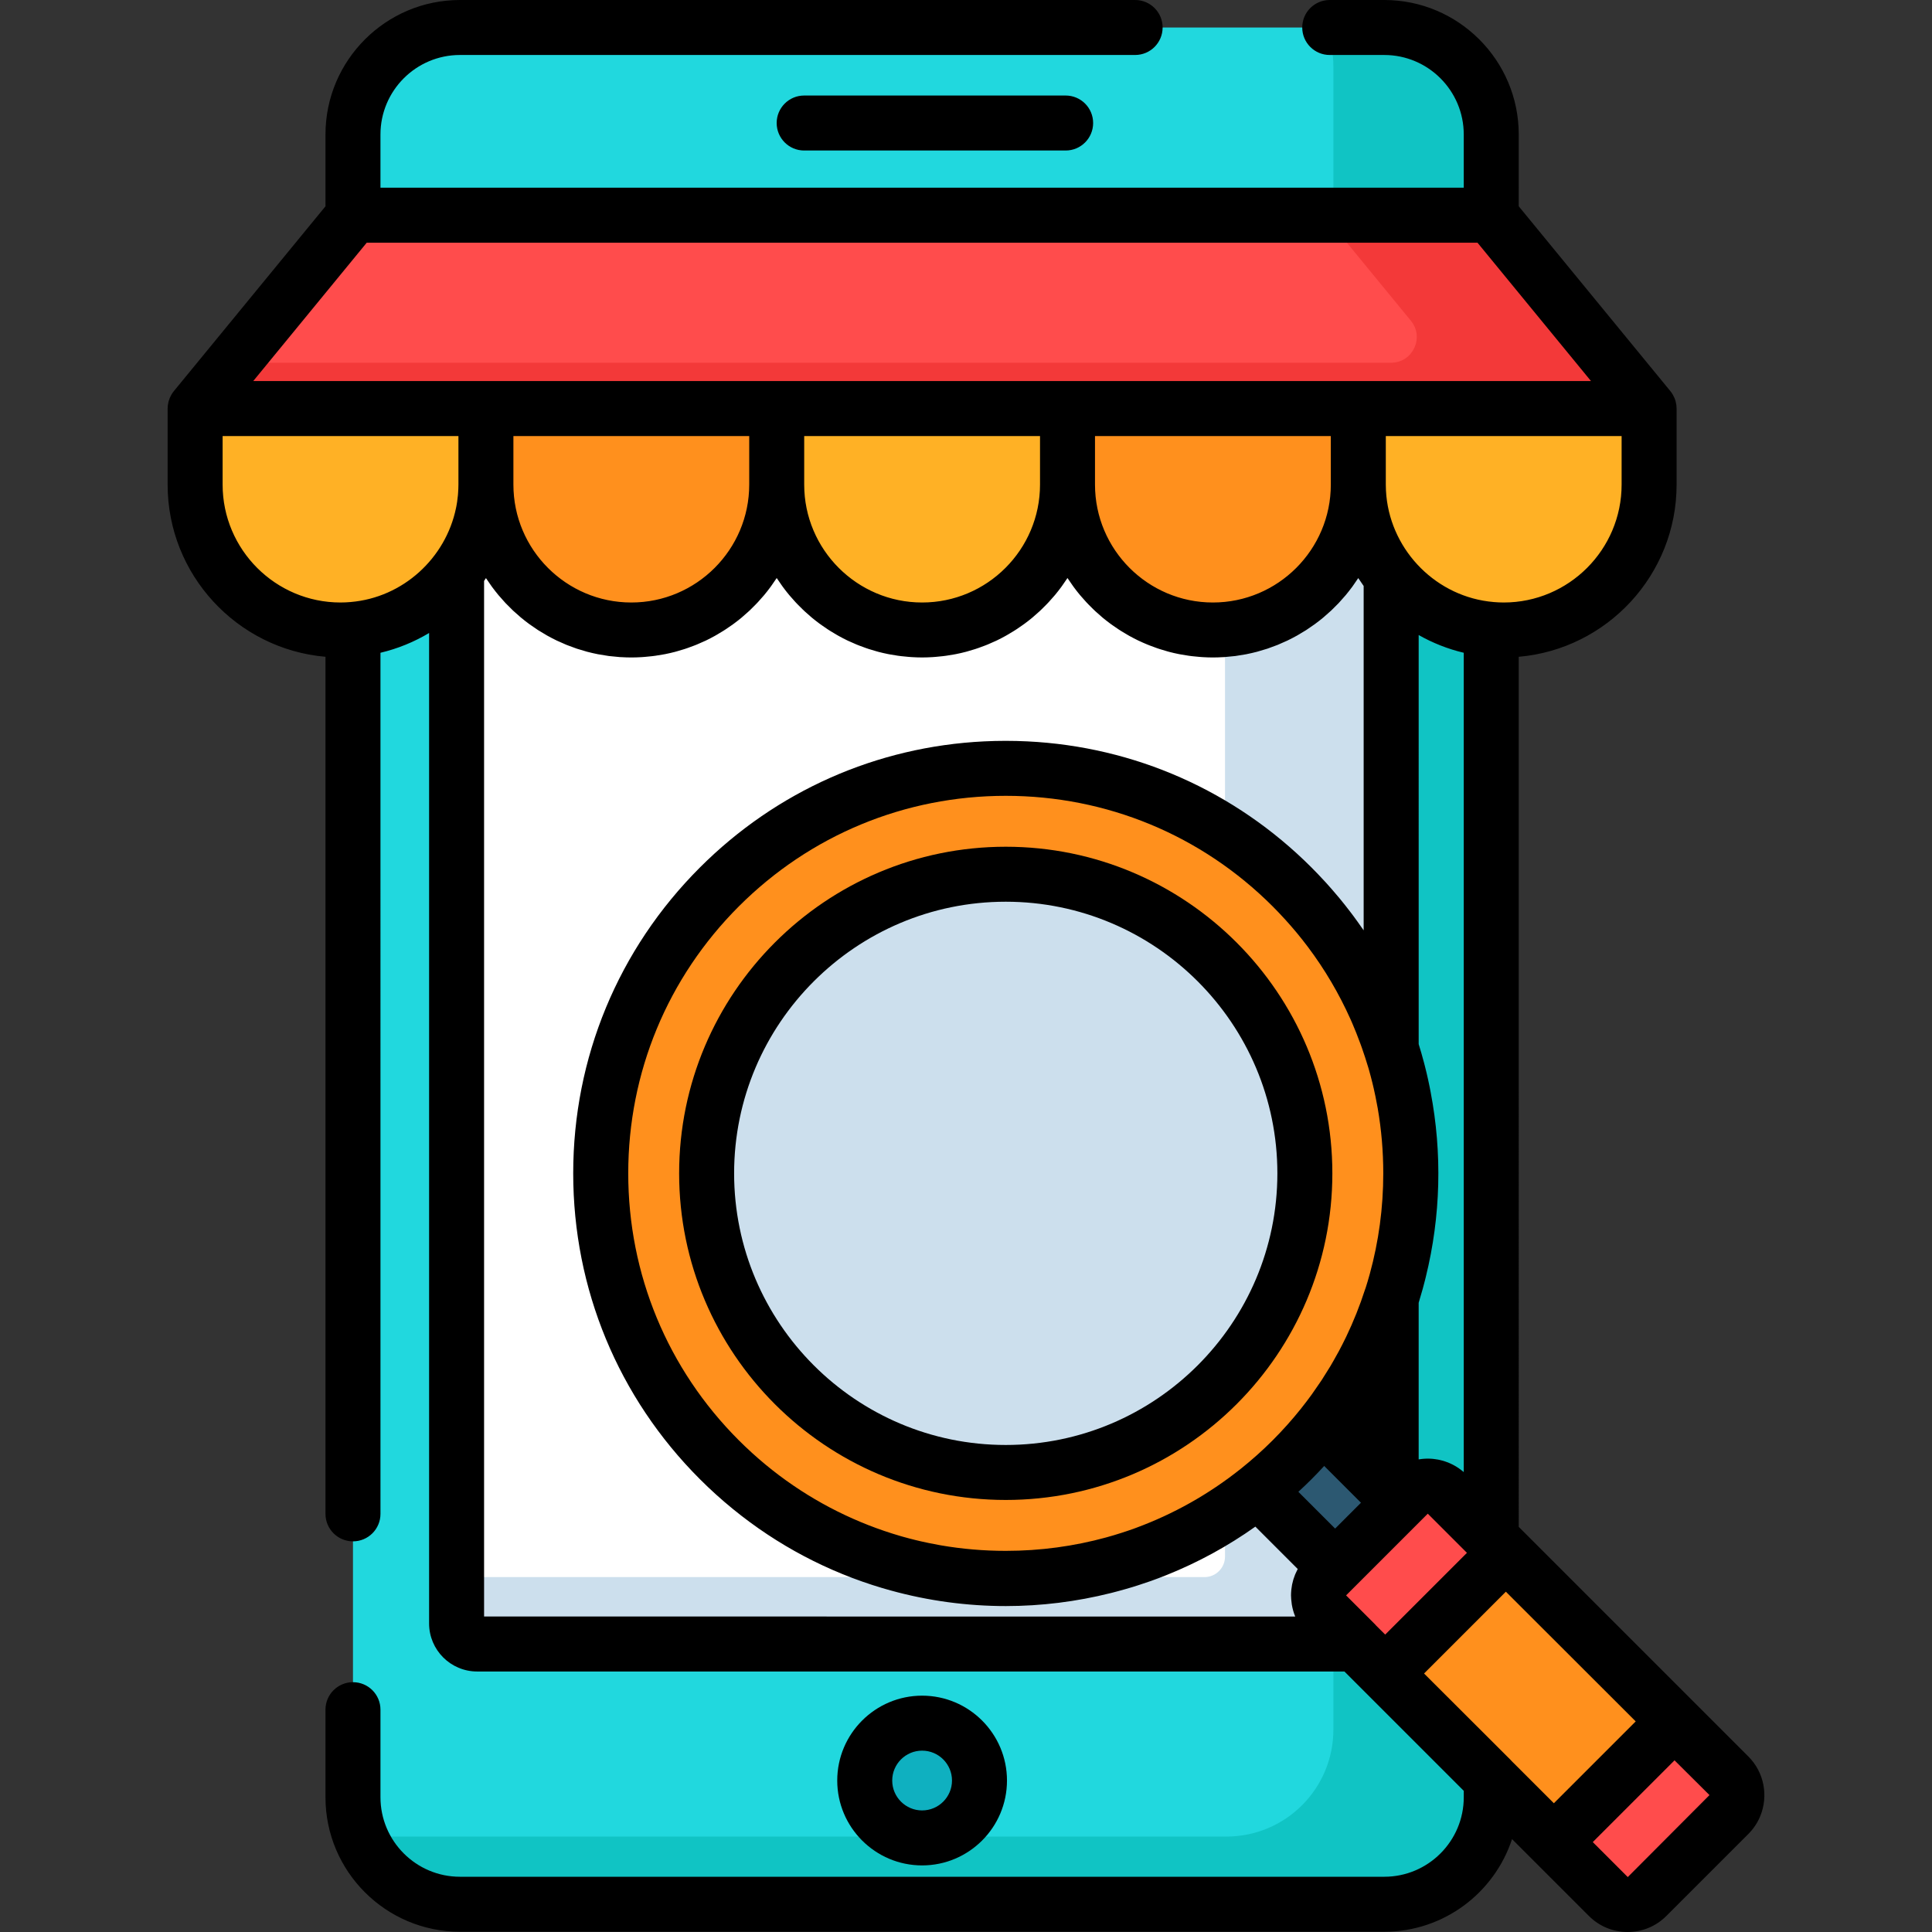 <?xml version="1.0" encoding="UTF-8"?> <!-- Generator: Adobe Illustrator 19.0.0, SVG Export Plug-In . SVG Version: 6.00 Build 0) --> <svg xmlns="http://www.w3.org/2000/svg" xmlns:xlink="http://www.w3.org/1999/xlink" version="1.1" id="Capa_1" x="0px" y="0px" viewBox="0 0 512 512" style="enable-background:new 0 0 512 512;" xml:space="preserve"><rect x="0" y="0" width="512" height="512" fill="#333333" stroke="none"/> <path style="fill:#21D8DE;" d="M366.845,504.643H121.893c-15.658,0-28.351-12.693-28.351-28.351V35.636 c0-15.658,12.693-28.351,28.351-28.351h244.952c15.658,0,28.351,12.693,28.351,28.351v440.656 C395.196,491.95,382.503,504.643,366.845,504.643z"></path> <path style="fill:#10C4C4;" d="M366.845,7.286h-15.467c1.275,3.225,1.984,6.737,1.984,10.416v440.656 c0,15.658-12.693,28.351-28.351,28.351H95.526c4.152,10.502,14.388,17.935,26.367,17.935h244.952 c15.658,0,28.351-12.693,28.351-28.351V35.636C395.196,19.979,382.503,7.286,366.845,7.286z"></path> <path style="fill:#FFFFFF;" d="M126.442,435.677h236.794c3.005,0,5.44-2.436,5.44-5.44V63.54c0-3.005-2.436-5.441-5.44-5.441 H126.442c-3.005,0-5.441,2.436-5.441,5.441v366.696C121.001,433.241,123.437,435.677,126.442,435.677z"></path> <path style="fill:#CCDFED;" d="M363.236,58.1H324.64v354.409c0,3.005-2.436,5.44-5.441,5.44H121.001v12.288 c0,3.005,2.436,5.44,5.44,5.44h236.794c3.005,0,5.441-2.436,5.441-5.44V63.541C368.677,60.536,366.241,58.1,363.236,58.1z"></path> <circle style="fill:#0FB0C0;" cx="244.37" cy="471.86" r="15.207"></circle> <path style="fill:#FF901D;" d="M167.305,166.954L167.305,166.954c-21.281,0-38.532-17.251-38.532-38.532v-25.983h77.065v25.983 C205.837,149.702,188.585,166.954,167.305,166.954z"></path> <path style="fill:#FFB125;" d="M244.369,166.954L244.369,166.954c-21.281,0-38.532-17.251-38.532-38.532v-25.983h77.065v25.983 C282.901,149.702,265.65,166.954,244.369,166.954z"></path> <path style="fill:#FF901D;" d="M321.434,166.954L321.434,166.954c-21.281,0-38.532-17.251-38.532-38.532v-25.983h77.065v25.983 C359.966,149.702,342.715,166.954,321.434,166.954z"></path> <g> <path style="fill:#FFB125;" d="M359.966,102.439v25.983c0,21.281,17.251,38.532,38.532,38.532l0,0 c21.281,0,38.532-17.251,38.532-38.532v-20.151l-4.784-5.832C432.246,102.439,359.966,102.439,359.966,102.439z"></path> <path style="fill:#FFB125;" d="M56.492,102.439l-4.784,5.832v20.151c0,21.281,17.251,38.532,38.532,38.532l0,0 c21.281,0,38.532-17.251,38.532-38.532v-25.983C128.772,102.439,56.492,102.439,56.492,102.439z"></path> </g> <polygon style="fill:#FF4C4C;" points="394.995,57.029 93.744,57.029 51.708,108.271 437.031,108.271 "></polygon> <path style="fill:#F33939;" d="M427.069,96.128L427.069,96.128l-32.075-39.099h-44.037l22.948,27.974 c3.645,4.443,0.484,11.125-5.263,11.125H61.669l-9.961,12.143h341.286h44.037L427.069,96.128z"></path> <rect x="336.59" y="356.56" transform="matrix(-0.707 0.707 -0.707 -0.707 873.293 424.549)" style="fill:#2C5871;" width="24.26" height="73.159"></rect> <circle style="fill:#FF901D;" cx="266.53" cy="310.95" r="107.33"></circle> <circle style="fill:#CCDFED;" cx="266.53" cy="310.95" r="79.27"></circle> <path style="fill:#FF901D;" d="M458.18,480.871l-21.724,21.724c-2.825,2.825-7.406,2.825-10.231,0l-74.687-74.687 c-2.825-2.825-2.825-7.406,0-10.231l21.724-21.724c2.825-2.825,7.406-2.825,10.231,0l74.687,74.687 C461.005,473.465,461.005,478.046,458.18,480.871z"></path> <g> <path style="fill:#FF4C4C;" d="M373.261,395.953l-21.724,21.724c-2.825,2.825-2.825,7.406,0,10.231l15.566,15.566l31.955-31.955 l-15.566-15.566C380.667,393.128,376.086,393.128,373.261,395.953z"></path> <path style="fill:#FF4C4C;" d="M458.18,480.871l-21.724,21.724c-2.825,2.825-7.406,2.825-10.231,0L411.8,488.17l31.955-31.955 l14.425,14.425C461.005,473.465,461.005,478.046,458.18,480.871z"></path> </g> <path d="M213.111,25.315c-4.024,0-7.286,3.262-7.286,7.286s3.261,7.286,7.286,7.286h69.294c4.024,0,7.286-3.262,7.286-7.286 s-3.261-7.286-7.286-7.286C282.405,25.315,213.111,25.315,213.111,25.315z"></path> <path d="M463.332,465.488l-59.12-59.119c0-0.001-0.001-0.001-0.002-0.002l-1.728-1.728V174.055 c23.404-2.027,41.834-21.713,41.834-45.634V108.27c0-0.284-0.02-0.563-0.052-0.839c-0.007-0.059-0.018-0.117-0.027-0.175 c-0.036-0.257-0.085-0.51-0.147-0.758c-0.017-0.066-0.032-0.132-0.051-0.197c-0.169-0.604-0.414-1.174-0.724-1.704 c-0.037-0.062-0.074-0.124-0.113-0.185c-0.161-0.257-0.332-0.506-0.523-0.74c-0.006-0.007-0.01-0.015-0.016-0.022l-0.01-0.012 c0,0-0.001-0.001-0.001-0.002l-40.17-48.967V35.636C402.482,15.986,386.496,0,366.845,0h-14.453c-4.024,0-7.286,3.262-7.286,7.286 s3.261,7.286,7.286,7.286h14.453c11.615,0,21.065,9.45,21.065,21.065v14.108H100.827V35.636c0-11.616,9.45-21.065,21.065-21.065 H300.82c4.024,0,7.286-3.262,7.286-7.286S304.845,0,300.82,0H121.893c-19.65,0-35.636,15.986-35.636,35.636v19.033l-40.17,48.966 c-0.001,0.001-0.001,0.001-0.002,0.002l-0.01,0.012c-0.006,0.007-0.01,0.015-0.016,0.022c-0.191,0.234-0.362,0.483-0.523,0.74 c-0.038,0.062-0.076,0.123-0.113,0.186c-0.31,0.529-0.555,1.1-0.724,1.703c-0.018,0.066-0.034,0.132-0.051,0.198 c-0.062,0.248-0.111,0.5-0.147,0.757c-0.008,0.059-0.02,0.117-0.027,0.176c-0.032,0.276-0.052,0.555-0.052,0.839v20.151 c0,23.921,18.429,43.607,41.834,45.634v227.133c0,4.024,3.261,7.286,7.286,7.286s7.286-3.262,7.286-7.286V172.991 c4.601-1.093,8.938-2.875,12.888-5.242v262.488c0,7.017,5.709,12.726,12.726,12.726h229.847l5.663,5.663l0.001,0.001l25.959,25.959 v1.707c0,11.616-9.45,21.065-21.065,21.065H121.893c-11.615,0-21.065-9.45-21.065-21.065v-23.211c0-4.024-3.261-7.286-7.286-7.286 s-7.286,3.262-7.286,7.286v23.211c0,19.65,15.986,35.636,35.636,35.636h244.953c15.779,0,29.187-10.312,33.861-24.548l5.937,5.937 c0.001,0.001,0.002,0.003,0.004,0.004l14.425,14.424c2.742,2.743,6.389,4.254,10.268,4.254c3.878,0,7.525-1.511,10.266-4.253 l21.725-21.724c0.001,0,0.001,0,0.001,0c1.415-1.416,2.476-3.053,3.184-4.801C468.639,475.978,467.577,469.735,463.332,465.488z M429.745,128.421c0,17.23-14.017,31.247-31.246,31.247c-0.899,0-1.786-0.047-2.665-0.122c-0.007-0.001-0.013-0.002-0.02-0.003 c-15.005-1.274-26.964-13.355-28.413-28.108c-0.013-0.136-0.02-0.274-0.031-0.411c-0.029-0.339-0.057-0.678-0.074-1.019 c-0.001-0.021-0.003-0.042-0.004-0.063c-0.024-0.505-0.039-1.012-0.039-1.522v-12.865h62.493v12.866H429.745z M379.134,289.415 c-0.089-0.472-0.178-0.943-0.273-1.413c-0.135-0.662-0.271-1.323-0.418-1.982c-0.264-1.198-0.549-2.39-0.852-3.577 c-0.081-0.316-0.165-0.631-0.249-0.947c-0.425-1.612-0.885-3.212-1.38-4.8V168.289c3.696,2.097,7.708,3.694,11.949,4.701v217.126 c-0.059-0.052-0.123-0.095-0.183-0.146c-0.15-0.127-0.305-0.246-0.46-0.367c-0.208-0.162-0.417-0.32-0.632-0.47 c-0.162-0.113-0.327-0.219-0.492-0.325c-0.219-0.14-0.441-0.273-0.667-0.4c-0.171-0.096-0.342-0.189-0.516-0.278 c-0.232-0.118-0.467-0.228-0.705-0.333c-0.176-0.078-0.353-0.156-0.532-0.227c-0.246-0.097-0.496-0.184-0.748-0.267 c-0.178-0.059-0.354-0.121-0.535-0.173c-0.266-0.077-0.536-0.14-0.807-0.202c-0.172-0.039-0.342-0.084-0.516-0.117 c-0.302-0.058-0.609-0.097-0.916-0.135c-0.147-0.018-0.293-0.045-0.441-0.059c-0.457-0.043-0.919-0.067-1.384-0.067c0,0,0,0-0.001,0 l0,0c0,0-0.001,0-0.002,0c-0.431,0-0.857,0.025-1.281,0.062c-0.098,0.009-0.197,0.017-0.295,0.028 c-0.281,0.03-0.56,0.069-0.837,0.115v-41.507c0.059-0.188,0.107-0.379,0.165-0.567c0.321-1.046,0.628-2.097,0.919-3.154 c0.217-0.782,0.419-1.567,0.619-2.352c0.064-0.252,0.124-0.506,0.186-0.759C381.823,322.316,382.229,305.587,379.134,289.415z M121.487,128.421c0,0.74-0.037,1.474-0.088,2.206c-0.01,0.133-0.018,0.266-0.029,0.398c-0.006,0.067-0.009,0.134-0.015,0.201 c-0.053,0.607-0.13,1.208-0.218,1.807c-0.057,0.378-0.121,0.753-0.192,1.127c-0.03,0.165-0.067,0.328-0.1,0.492 c-2.742,13.258-14.021,23.71-27.918,24.89c-0.007,0.001-0.013,0.002-0.02,0.003c-0.88,0.075-1.767,0.122-2.665,0.122 c-17.229,0-31.246-14.017-31.246-31.247v-12.865h62.493v12.866H121.487z M421.63,100.985H67.108l30.082-36.67h294.359 L421.63,100.985 M356.768,354.221c-0.034,0.071-0.071,0.14-0.105,0.211c-0.599,1.241-1.222,2.469-1.873,3.683 c-0.177,0.33-0.369,0.655-0.55,0.983c-0.531,0.965-1.067,1.928-1.63,2.876c-0.327,0.548-0.676,1.087-1.014,1.63 c-0.454,0.731-0.9,1.466-1.373,2.186c-0.497,0.755-1.024,1.497-1.544,2.242c-0.353,0.505-0.691,1.019-1.053,1.519 c-0.902,1.244-1.835,2.474-2.802,3.686c-0.019,0.024-0.034,0.049-0.053,0.073c-2.327,2.908-4.823,5.709-7.496,8.381 c-2.674,2.675-5.478,5.173-8.389,7.502c-0.021,0.016-0.043,0.03-0.063,0.046c-8.547,6.818-17.899,12.011-27.669,15.623 c-0.273,0.101-0.544,0.206-0.819,0.304c-1.023,0.368-2.053,0.707-3.084,1.041c-0.675,0.217-1.352,0.428-2.031,0.63 c-0.681,0.204-1.364,0.4-2.048,0.589c-8.57,2.352-17.51,3.568-26.638,3.568c-5.837,0-11.598-0.497-17.234-1.47 c-0.013-0.002-0.027-0.004-0.04-0.007c-1.036-0.179-2.066-0.38-3.093-0.592c-0.702-0.146-1.404-0.293-2.103-0.454 c-0.496-0.113-0.991-0.231-1.485-0.352c-1.13-0.279-2.258-0.572-3.379-0.89c-0.219-0.062-0.437-0.127-0.656-0.19 c-11.37-3.315-22.252-8.674-32.062-16.058c-0.021-0.016-0.043-0.033-0.064-0.049c-1.209-0.911-2.401-1.854-3.576-2.826 c-0.051-0.042-0.101-0.086-0.152-0.128c-1.155-0.96-2.294-1.948-3.414-2.966c-0.049-0.045-0.097-0.091-0.145-0.135 c-1.131-1.032-2.244-2.092-3.337-3.185c-18.897-18.896-29.303-44.02-29.303-70.743c0-26.723,10.407-51.846,29.303-70.743 c18.895-18.896,44.019-29.302,70.742-29.302c26.723,0,51.847,10.407,70.742,29.302c1.029,1.029,2.024,2.08,3,3.143 c0.162,0.176,0.324,0.352,0.485,0.529c0.959,1.06,1.895,2.134,2.802,3.224c0.042,0.051,0.086,0.101,0.128,0.152 c0.973,1.175,1.915,2.367,2.826,3.576c0.016,0.021,0.033,0.043,0.049,0.064c4.541,6.033,8.308,12.474,11.315,19.182 c0.162,0.363,0.324,0.727,0.481,1.092c0.367,0.845,0.714,1.697,1.057,2.55c0.383,0.96,0.753,1.928,1.107,2.903 c0.12,0.328,0.24,0.656,0.357,0.985c0.296,0.842,0.586,1.688,0.861,2.542c0.006,0.019,0.014,0.036,0.02,0.055 c0.296,0.916,0.591,1.833,0.86,2.756c0.063,0.217,0.127,0.434,0.189,0.652c0.319,1.123,0.612,2.252,0.891,3.383 c0.12,0.492,0.238,0.985,0.351,1.48c0.163,0.706,0.311,1.414,0.459,2.123c0.21,1.02,0.409,2.043,0.588,3.072 c0.003,0.017,0.005,0.034,0.009,0.05c0.972,5.634,1.469,11.392,1.469,17.227c0,9.127-1.216,18.067-3.568,26.637 c-0.191,0.69-0.388,1.379-0.594,2.066c-0.17,0.57-0.348,1.138-0.528,1.705c-0.05,0.13-0.103,0.258-0.146,0.392 C360.362,346.031,358.7,350.193,356.768,354.221z M352.68,115.556v12.865c0,17.23-14.017,31.247-31.247,31.247 c-17.229,0-31.246-14.017-31.246-31.247v-12.865C290.187,115.556,352.68,115.556,352.68,115.556z M275.616,115.556v12.865 c0,17.23-14.017,31.247-31.247,31.247s-31.247-14.017-31.247-31.247v-12.865C213.122,115.556,275.616,115.556,275.616,115.556z M198.551,115.556v12.865c0,17.23-14.017,31.247-31.246,31.247c-17.23,0-31.247-14.017-31.247-31.247v-12.865 C136.058,115.556,198.551,115.556,198.551,115.556z M343.873,415.892c-0.038,0.071-0.073,0.143-0.11,0.215 c-0.166,0.318-0.319,0.642-0.46,0.971c-0.034,0.078-0.07,0.156-0.102,0.235c-0.153,0.376-0.289,0.759-0.41,1.148 c-0.028,0.089-0.052,0.179-0.078,0.269c-0.104,0.358-0.195,0.719-0.271,1.086c-0.012,0.056-0.026,0.11-0.037,0.166 c-0.079,0.407-0.138,0.819-0.182,1.235c-0.011,0.098-0.019,0.196-0.028,0.294c-0.037,0.425-0.063,0.852-0.063,1.284 c0,0.218,0.022,0.432,0.032,0.648c0.005,0.119,0.009,0.238,0.017,0.357c0.03,0.442,0.081,0.879,0.15,1.312 c0.011,0.071,0.019,0.143,0.032,0.214c0.185,1.057,0.475,2.086,0.885,3.067H128.287v-274.44c0.168-0.249,0.333-0.499,0.495-0.75 c0.07,0.109,0.15,0.212,0.221,0.32c0.33,0.501,0.67,0.993,1.019,1.481c0.116,0.162,0.224,0.331,0.342,0.492 c0.037,0.05,0.076,0.097,0.113,0.147c0.497,0.67,1.009,1.328,1.541,1.97c0.028,0.034,0.056,0.069,0.085,0.103 c0.092,0.11,0.191,0.213,0.284,0.323c0.432,0.509,0.873,1.009,1.326,1.498c0.088,0.094,0.17,0.193,0.258,0.287 c0.114,0.121,0.237,0.234,0.353,0.354c0.402,0.418,0.812,0.827,1.23,1.23c0.139,0.133,0.27,0.274,0.41,0.405 c0.074,0.07,0.154,0.134,0.229,0.204c0.497,0.461,1.006,0.909,1.523,1.348c0.121,0.102,0.236,0.211,0.357,0.312 c0.015,0.012,0.03,0.024,0.044,0.036c0.646,0.536,1.309,1.051,1.985,1.551c0.065,0.048,0.127,0.098,0.191,0.146 c0.136,0.099,0.279,0.188,0.416,0.286c0.5,0.358,1.006,0.707,1.52,1.045c0.132,0.087,0.258,0.18,0.391,0.265 c0.118,0.076,0.243,0.143,0.362,0.217c0.511,0.321,1.029,0.631,1.553,0.932c0.172,0.099,0.337,0.207,0.51,0.304 c0.06,0.033,0.122,0.062,0.182,0.095c0.745,0.411,1.499,0.807,2.268,1.177c0.023,0.011,0.045,0.022,0.068,0.033 c0.076,0.037,0.156,0.067,0.233,0.103c0.681,0.322,1.371,0.627,2.07,0.915c0.102,0.042,0.201,0.091,0.303,0.132 c0.158,0.064,0.322,0.115,0.481,0.178c0.564,0.221,1.133,0.431,1.708,0.63c0.168,0.058,0.33,0.126,0.499,0.182 c0.111,0.037,0.226,0.065,0.337,0.101c0.644,0.209,1.295,0.402,1.951,0.583c0.159,0.044,0.314,0.098,0.474,0.14 c0.035,0.009,0.072,0.016,0.107,0.025c0.844,0.221,1.697,0.416,2.558,0.589c0.056,0.011,0.11,0.026,0.166,0.037 c0.168,0.033,0.34,0.052,0.508,0.083c0.655,0.121,1.313,0.23,1.977,0.323c0.138,0.019,0.273,0.049,0.411,0.067 c0.16,0.021,0.325,0.028,0.485,0.048c0.631,0.076,1.267,0.137,1.905,0.186c0.188,0.015,0.373,0.042,0.562,0.055 c0.09,0.006,0.183,0.004,0.274,0.009c0.905,0.053,1.814,0.089,2.732,0.089s1.829-0.035,2.734-0.089 c0.277-0.016,0.551-0.042,0.827-0.063c0.642-0.05,1.279-0.111,1.913-0.187c0.296-0.035,0.591-0.072,0.885-0.113 c0.67-0.093,1.335-0.203,1.995-0.326c0.217-0.04,0.437-0.074,0.653-0.117c0.868-0.174,1.727-0.37,2.576-0.592 c0.172-0.045,0.34-0.099,0.511-0.145c0.68-0.186,1.354-0.386,2.021-0.603c0.266-0.086,0.529-0.178,0.793-0.269 c0.59-0.204,1.174-0.419,1.753-0.646c0.248-0.097,0.498-0.192,0.744-0.294c0.717-0.296,1.426-0.608,2.125-0.938 c0.082-0.039,0.166-0.073,0.248-0.112c0.782-0.376,1.549-0.777,2.305-1.195c0.204-0.113,0.404-0.233,0.606-0.349 c0.553-0.317,1.1-0.643,1.638-0.982c0.234-0.147,0.466-0.296,0.697-0.447c0.535-0.35,1.061-0.713,1.58-1.084 c0.185-0.133,0.373-0.261,0.556-0.396c0.691-0.511,1.37-1.037,2.031-1.585c0.079-0.066,0.155-0.136,0.234-0.203 c0.576-0.484,1.139-0.982,1.691-1.493c0.194-0.179,0.382-0.364,0.573-0.546c0.441-0.423,0.874-0.854,1.298-1.295 c0.189-0.196,0.378-0.391,0.563-0.59c0.472-0.508,0.932-1.028,1.381-1.557c0.106-0.125,0.217-0.245,0.322-0.371 c0.545-0.657,1.071-1.33,1.58-2.017c0.129-0.174,0.251-0.354,0.378-0.531c0.376-0.523,0.743-1.053,1.097-1.592 c0.072-0.11,0.153-0.214,0.224-0.325c0.073,0.113,0.154,0.219,0.228,0.331c0.351,0.534,0.715,1.059,1.087,1.578 c0.129,0.18,0.253,0.363,0.385,0.541c0.508,0.686,1.033,1.358,1.578,2.014c0.106,0.127,0.218,0.249,0.325,0.375 c0.448,0.528,0.906,1.046,1.377,1.552c0.186,0.2,0.376,0.396,0.566,0.593c0.423,0.439,0.854,0.869,1.294,1.292 c0.191,0.183,0.381,0.368,0.575,0.548c0.55,0.51,1.113,1.007,1.687,1.49c0.08,0.067,0.157,0.139,0.237,0.205 c0.66,0.547,1.339,1.073,2.029,1.583c0.185,0.136,0.375,0.266,0.562,0.4c0.517,0.37,1.041,0.731,1.573,1.08 c0.233,0.153,0.467,0.303,0.703,0.451c0.535,0.337,1.079,0.661,1.628,0.976c0.206,0.118,0.408,0.24,0.616,0.354 c0.755,0.417,1.52,0.817,2.3,1.192c0.087,0.042,0.176,0.078,0.263,0.119c0.694,0.328,1.397,0.638,2.109,0.931 c0.249,0.103,0.501,0.199,0.752,0.297c0.576,0.225,1.156,0.44,1.743,0.642c0.266,0.092,0.532,0.184,0.801,0.272 c0.664,0.215,1.334,0.414,2.01,0.599c0.174,0.048,0.345,0.102,0.521,0.148c0.848,0.222,1.706,0.418,2.573,0.592 c0.218,0.044,0.439,0.077,0.658,0.118c0.659,0.122,1.322,0.232,1.99,0.325c0.295,0.041,0.591,0.078,0.887,0.113 c0.633,0.076,1.27,0.137,1.911,0.187c0.276,0.021,0.55,0.047,0.828,0.063c0.905,0.054,1.815,0.089,2.734,0.089 s1.828-0.035,2.733-0.089c0.277-0.016,0.552-0.042,0.828-0.063c0.641-0.05,1.278-0.111,1.911-0.187 c0.297-0.035,0.592-0.072,0.887-0.113c0.668-0.093,1.331-0.203,1.99-0.325c0.219-0.04,0.44-0.074,0.658-0.118 c0.866-0.173,1.725-0.37,2.573-0.592c0.175-0.046,0.346-0.1,0.521-0.148c0.676-0.185,1.347-0.384,2.01-0.599 c0.269-0.087,0.534-0.18,0.801-0.272c0.587-0.203,1.168-0.417,1.743-0.642c0.251-0.098,0.503-0.194,0.751-0.297 c0.712-0.294,1.416-0.604,2.11-0.932c0.087-0.041,0.176-0.077,0.262-0.119c0.78-0.375,1.546-0.775,2.3-1.192 c0.207-0.115,0.41-0.237,0.616-0.354c0.55-0.315,1.093-0.639,1.628-0.976c0.236-0.148,0.47-0.299,0.703-0.451 c0.533-0.349,1.056-0.71,1.573-1.08c0.187-0.134,0.377-0.263,0.562-0.4c0.691-0.51,1.369-1.036,2.029-1.583 c0.08-0.067,0.157-0.138,0.237-0.205c0.575-0.483,1.137-0.98,1.687-1.49c0.194-0.18,0.384-0.365,0.575-0.548 c0.44-0.422,0.871-0.852,1.294-1.292c0.19-0.197,0.38-0.393,0.566-0.593c0.471-0.507,0.929-1.025,1.377-1.552 c0.107-0.126,0.219-0.248,0.325-0.375c0.545-0.656,1.07-1.328,1.578-2.014c0.132-0.178,0.256-0.361,0.385-0.541 c0.373-0.518,0.736-1.043,1.087-1.578c0.074-0.112,0.155-0.218,0.228-0.331c0.071,0.111,0.152,0.215,0.224,0.325 c0.354,0.539,0.721,1.069,1.097,1.592c0.127,0.176,0.248,0.356,0.378,0.531c0.509,0.687,1.035,1.36,1.58,2.017 c0.105,0.126,0.216,0.246,0.322,0.371c0.449,0.529,0.909,1.049,1.381,1.557c0.185,0.199,0.374,0.394,0.563,0.59 c0.424,0.44,0.857,0.872,1.298,1.295c0.191,0.183,0.379,0.367,0.573,0.546c0.551,0.511,1.115,1.009,1.691,1.493 c0.079,0.066,0.154,0.137,0.234,0.203c0.661,0.548,1.34,1.074,2.031,1.585c0.183,0.135,0.371,0.263,0.556,0.396 c0.519,0.372,1.045,0.734,1.58,1.084c0.231,0.151,0.463,0.3,0.697,0.447c0.538,0.339,1.085,0.665,1.638,0.982 c0.203,0.116,0.402,0.236,0.606,0.349c0.757,0.418,1.524,0.819,2.305,1.195c0.082,0.039,0.166,0.074,0.248,0.112 c0.699,0.331,1.407,0.642,2.125,0.938c0.246,0.102,0.496,0.196,0.744,0.294c0.579,0.227,1.163,0.442,1.753,0.646 c0.264,0.091,0.527,0.183,0.793,0.269c0.667,0.217,1.341,0.416,2.021,0.603c0.171,0.047,0.339,0.1,0.511,0.145 c0.849,0.222,1.708,0.419,2.576,0.592c0.216,0.043,0.436,0.077,0.653,0.117c0.66,0.122,1.325,0.232,1.995,0.326 c0.294,0.041,0.589,0.077,0.885,0.113c0.634,0.076,1.272,0.137,1.913,0.187c0.276,0.021,0.55,0.047,0.827,0.063 c0.905,0.054,1.815,0.089,2.734,0.089c0.918,0,1.828-0.035,2.733-0.089c0.09-0.005,0.183-0.003,0.273-0.009 c0.189-0.012,0.373-0.04,0.562-0.055c0.638-0.049,1.272-0.11,1.903-0.186c0.163-0.019,0.328-0.027,0.491-0.048 c0.138-0.018,0.271-0.047,0.409-0.066c0.66-0.092,1.316-0.201,1.967-0.321c0.173-0.032,0.35-0.052,0.523-0.086 c0.055-0.011,0.108-0.026,0.162-0.037c0.86-0.172,1.712-0.368,2.554-0.588c0.039-0.01,0.079-0.017,0.117-0.028 c0.158-0.042,0.311-0.096,0.468-0.139c0.653-0.18,1.3-0.371,1.941-0.579c0.117-0.038,0.238-0.068,0.355-0.107 c0.166-0.055,0.326-0.123,0.491-0.18c0.568-0.197,1.13-0.404,1.688-0.622c0.169-0.066,0.343-0.121,0.511-0.189 c0.099-0.04,0.194-0.087,0.293-0.128c0.68-0.281,1.351-0.578,2.014-0.89c0.099-0.047,0.202-0.087,0.301-0.134 c0.019-0.009,0.038-0.019,0.057-0.028c0.765-0.368,1.515-0.761,2.256-1.17c0.068-0.037,0.138-0.07,0.206-0.108 c0.169-0.094,0.331-0.201,0.499-0.298c0.517-0.298,1.029-0.603,1.534-0.92c0.129-0.081,0.265-0.155,0.393-0.237 c0.129-0.083,0.251-0.174,0.378-0.258c0.504-0.331,0.999-0.673,1.488-1.023c0.151-0.108,0.309-0.207,0.459-0.316 c0.061-0.045,0.119-0.093,0.18-0.138c0.672-0.498,1.333-1.011,1.977-1.544c0.021-0.017,0.042-0.034,0.063-0.051 c0.118-0.098,0.23-0.205,0.347-0.304c0.513-0.436,1.019-0.88,1.513-1.338c0.082-0.076,0.168-0.146,0.249-0.222 c0.137-0.129,0.265-0.267,0.4-0.397c0.414-0.399,0.82-0.804,1.219-1.218c0.122-0.126,0.251-0.245,0.371-0.372 c0.086-0.091,0.166-0.188,0.251-0.28c0.45-0.486,0.888-0.982,1.317-1.487c0.097-0.114,0.202-0.223,0.298-0.338 c0.027-0.032,0.053-0.066,0.08-0.098c0.532-0.642,1.044-1.3,1.542-1.971c0.037-0.05,0.077-0.099,0.115-0.149 c0.117-0.16,0.224-0.328,0.34-0.489c0.35-0.489,0.692-0.984,1.023-1.488c0.071-0.108,0.149-0.21,0.219-0.318 c0.153,0.238,0.321,0.466,0.478,0.701c0.066,0.098,0.133,0.194,0.199,0.291c0.251,0.369,0.492,0.744,0.754,1.105v91.249 c-0.139-0.204-0.292-0.4-0.432-0.603c-0.785-1.135-1.587-2.259-2.415-3.369c-0.228-0.305-0.46-0.607-0.691-0.91 c-0.029-0.039-0.06-0.076-0.09-0.115c-0.861-1.128-1.74-2.245-2.646-3.344c-0.154-0.186-0.309-0.372-0.465-0.557 c-0.067-0.081-0.139-0.159-0.206-0.239c-0.978-1.165-1.975-2.317-3.003-3.448c-0.067-0.074-0.135-0.147-0.202-0.221 c-0.078-0.085-0.16-0.168-0.238-0.253c-1.115-1.213-2.252-2.41-3.424-3.582c-20.295-20.295-46.86-32.042-75.328-33.431 c-1.898-0.093-3.804-0.139-5.718-0.139s-3.82,0.047-5.718,0.139c-28.468,1.389-55.033,13.136-75.328,33.431 c-21.648,21.648-33.57,50.431-33.57,81.046s11.922,59.398,33.57,81.046c0.689,0.689,1.386,1.368,2.089,2.037 c0.139,0.132,0.28,0.259,0.419,0.39c0.572,0.539,1.146,1.075,1.727,1.601c0.105,0.095,0.212,0.186,0.317,0.28 c0.623,0.56,1.249,1.114,1.882,1.659c0.047,0.04,0.094,0.079,0.141,0.119c11.583,9.932,24.845,17.34,39.107,21.947 c0.046,0.015,0.093,0.029,0.139,0.044c0.771,0.248,1.543,0.49,2.319,0.721c0.382,0.115,0.766,0.222,1.149,0.333 c0.434,0.125,0.868,0.251,1.304,0.371c9.956,2.744,20.221,4.129,30.501,4.128c9.341-0.001,18.691-1.162,27.836-3.456 c0.092-0.023,0.183-0.046,0.274-0.069c1.214-0.308,2.424-0.635,3.63-0.984c0.612-0.176,1.224-0.351,1.832-0.537 c0.508-0.156,1.015-0.318,1.522-0.482c0.977-0.313,1.95-0.638,2.917-0.978c0.167-0.059,0.334-0.113,0.501-0.172 c1.297-0.462,2.582-0.954,3.861-1.463c0.102-0.041,0.204-0.081,0.306-0.122c8.254-3.313,16.114-7.593,23.436-12.791l11.226,11.226 C343.905,415.827,343.89,415.86,343.873,415.892z M353.823,405.088l-9.745-9.745c1.185-1.091,2.355-2.203,3.501-3.349 s2.258-2.316,3.349-3.501l9.744,9.745L353.823,405.088z M364.674,430.777c-0.075-0.082-0.137-0.172-0.216-0.251l-7.732-7.733 l1.125-1.125l20.527-20.527l0.911,0.91l9.468,9.468l-21.665,21.664L364.674,430.777z M411.79,477.876l-11.159-11.148 c-0.093-0.105-0.183-0.212-0.283-0.312l-22.96-22.922l21.681-21.681l34.41,34.374L411.79,477.876z M431.376,497.444l-9.274-9.273 l21.666-21.666l9.262,9.213L431.376,497.444z"></path> <path d="M266.533,224.394c-47.727,0-86.555,38.829-86.555,86.555c0,47.727,38.829,86.555,86.555,86.555s86.555-38.829,86.555-86.555 C353.088,263.222,314.26,224.394,266.533,224.394z M266.533,382.933c-39.692,0-71.984-32.292-71.984-71.984 s32.292-71.984,71.984-71.984s71.984,32.292,71.984,71.984S306.225,382.933,266.533,382.933z"></path> <path d="M266.861,471.86c0-12.402-10.09-22.492-22.492-22.492c-12.402,0-22.492,10.09-22.492,22.492s10.09,22.493,22.492,22.493 C256.771,494.353,266.861,484.262,266.861,471.86z M236.448,471.86c0-4.368,3.554-7.921,7.921-7.921 c4.368,0,7.921,3.554,7.921,7.921c0,4.368-3.554,7.922-7.921,7.922C240.002,479.782,236.448,476.228,236.448,471.86z"></path> <g> </g> <g> </g> <g> </g> <g> </g> <g> </g> <g> </g> <g> </g> <g> </g> <g> </g> <g> </g> <g> </g> <g> </g> <g> </g> <g> </g> <g> </g> </svg> 